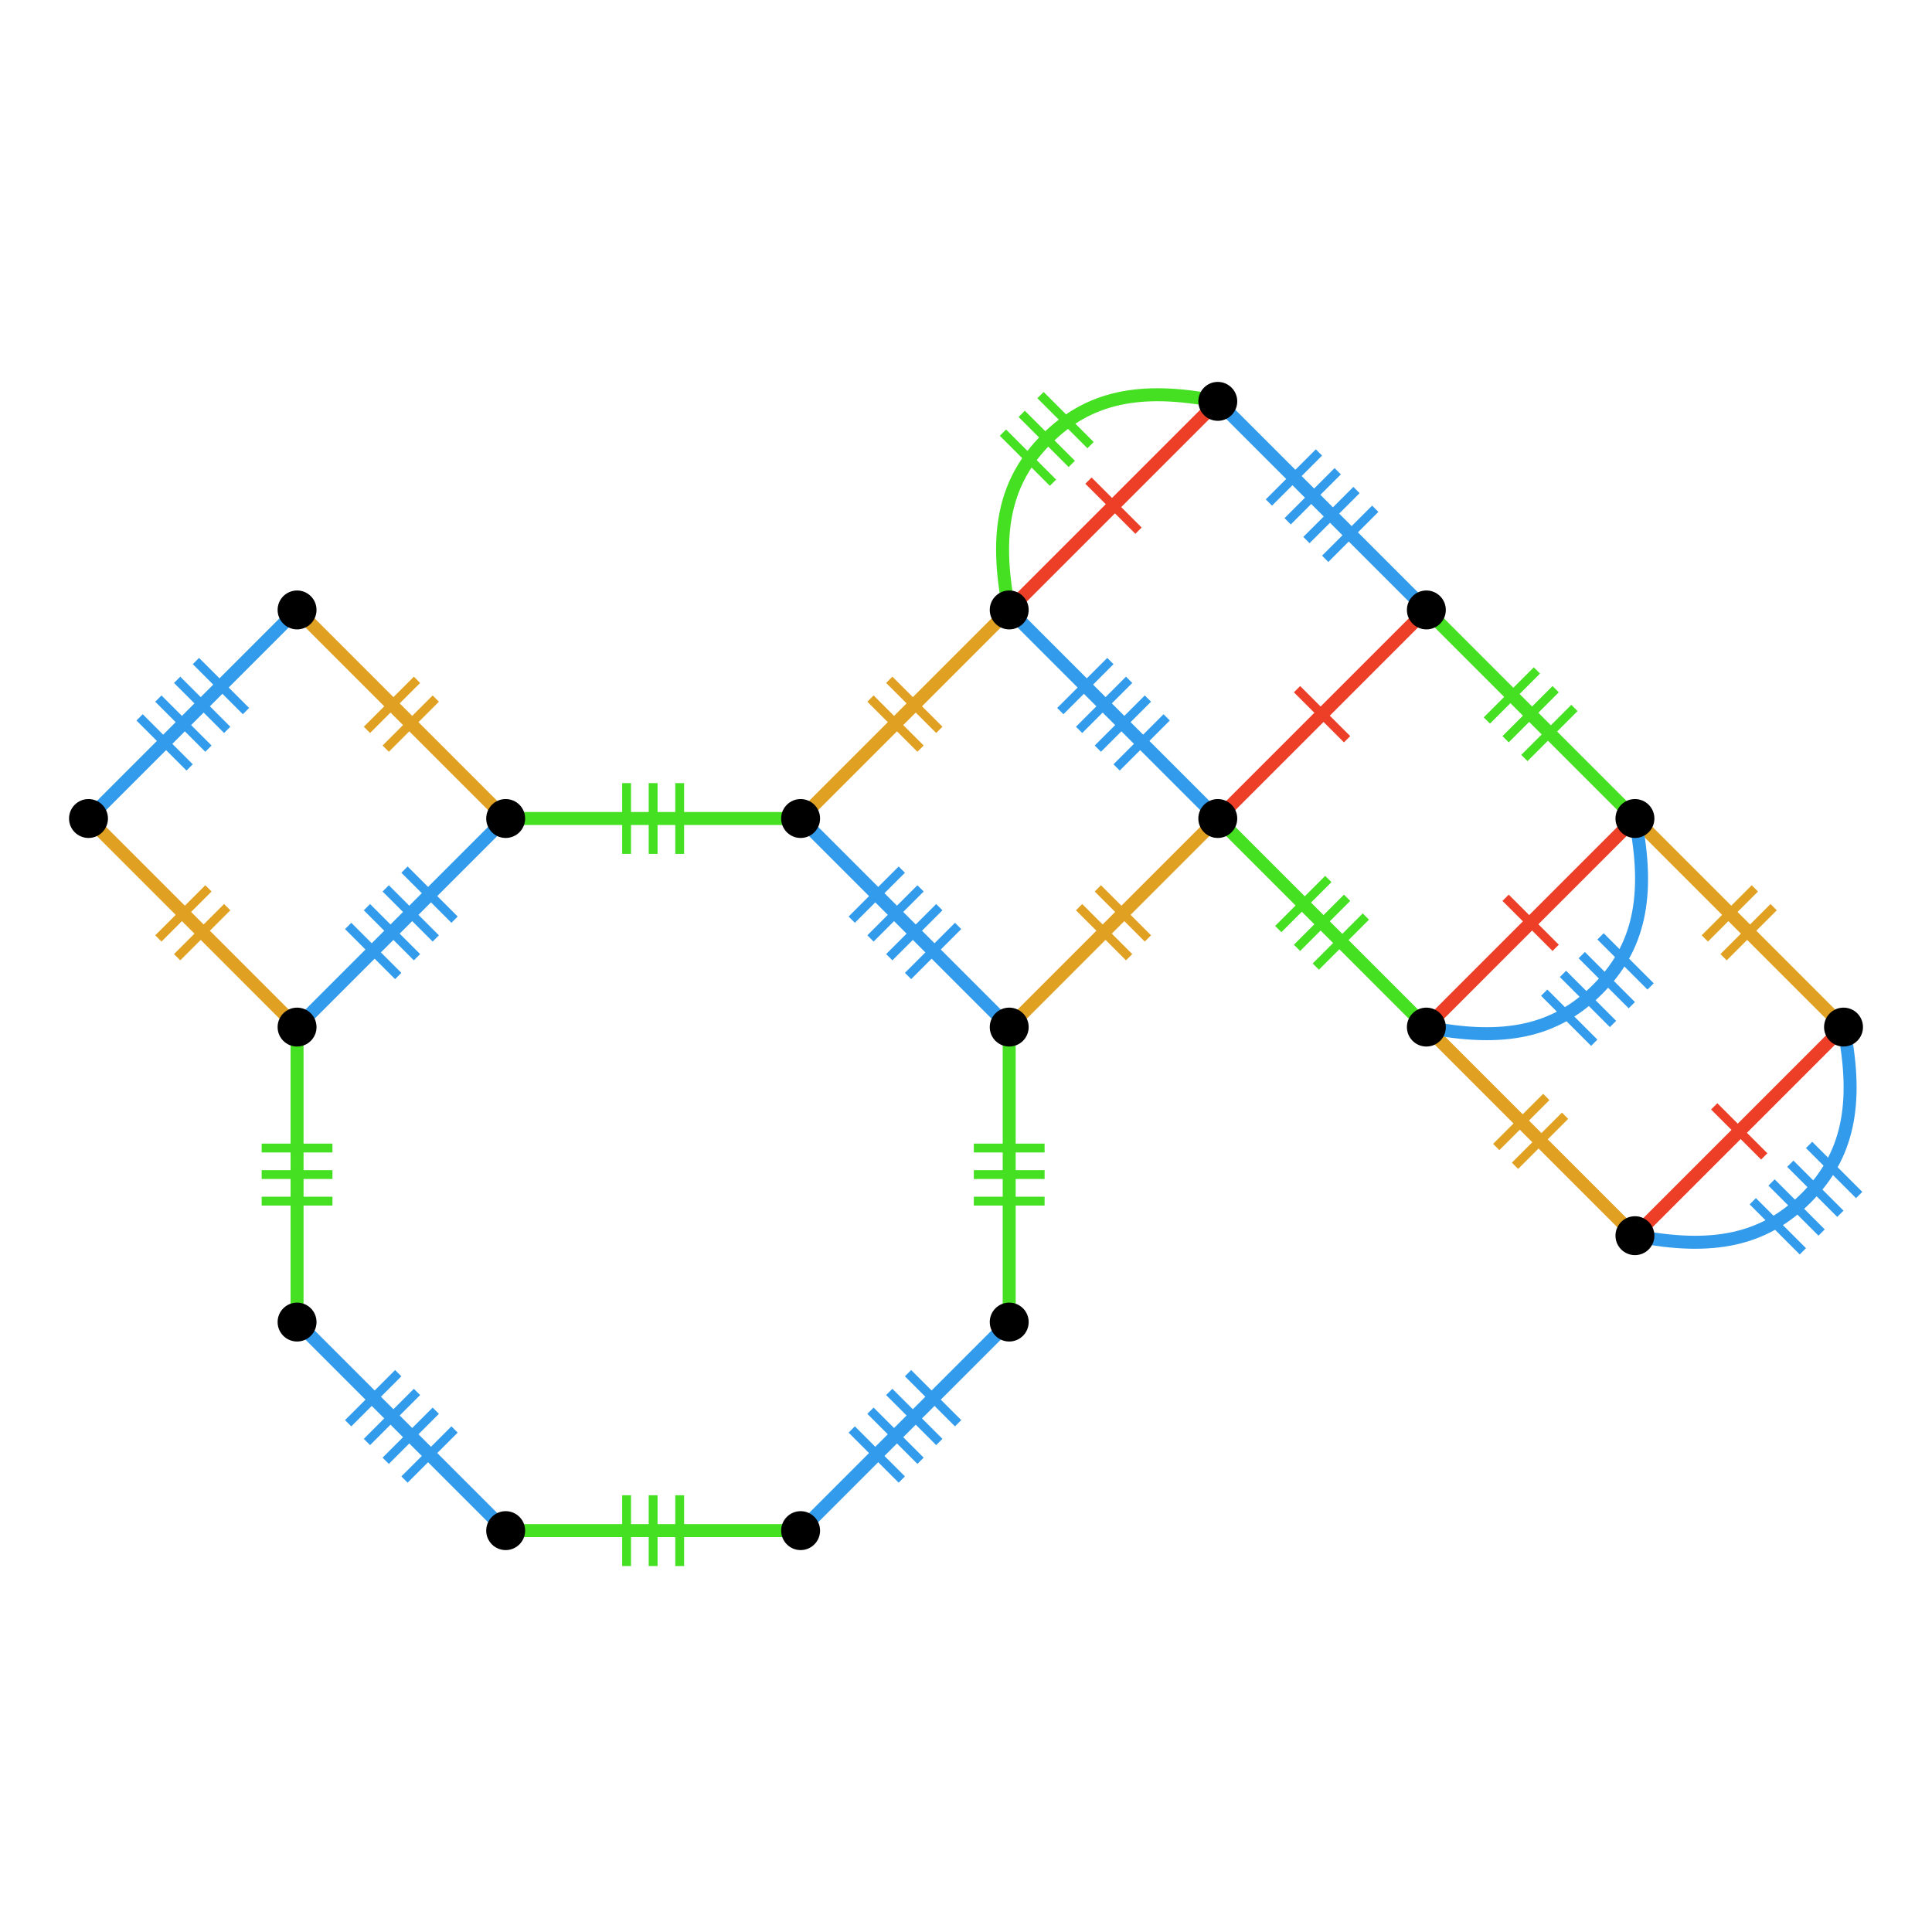 <?xml version="1.0" encoding="UTF-8"?>
<svg xmlns="http://www.w3.org/2000/svg" xmlns:xlink="http://www.w3.org/1999/xlink" width="256pt" height="256pt" viewBox="0 0 256 256" version="1.1">
<g id="surface1398">
<path style="fill:none;stroke-width:1.173;stroke-linecap:butt;stroke-linejoin:miter;stroke:rgb(27.451%,87.843%,13.725%);stroke-opacity:1;stroke-miterlimit:10;" d="M 90.062 207.508 L 90.062 198.129 "/>
<path style="fill:none;stroke-width:1.173;stroke-linecap:butt;stroke-linejoin:miter;stroke:rgb(27.451%,87.843%,13.725%);stroke-opacity:1;stroke-miterlimit:10;" d="M 86.543 207.508 L 86.543 198.129 "/>
<path style="fill:none;stroke-width:1.173;stroke-linecap:butt;stroke-linejoin:miter;stroke:rgb(27.451%,87.843%,13.725%);stroke-opacity:1;stroke-miterlimit:10;" d="M 83.027 207.508 L 83.027 198.129 "/>
<path style="fill:none;stroke-width:1.72;stroke-linecap:butt;stroke-linejoin:miter;stroke:rgb(27.451%,87.843%,13.725%);stroke-opacity:1;stroke-miterlimit:10;" d="M 67 202.816 C 72.863 202.816 78.727 202.816 86.543 202.816 C 94.359 202.816 100.223 202.816 106.086 202.816 "/>
<path style="fill:none;stroke-width:1.173;stroke-linecap:butt;stroke-linejoin:miter;stroke:rgb(19.608%,60.784%,92.157%);stroke-opacity:1;stroke-miterlimit:10;" d="M 126.953 188.586 L 120.32 181.953 "/>
<path style="fill:none;stroke-width:1.173;stroke-linecap:butt;stroke-linejoin:miter;stroke:rgb(19.608%,60.784%,92.157%);stroke-opacity:1;stroke-miterlimit:10;" d="M 124.465 191.07 L 117.832 184.438 "/>
<path style="fill:none;stroke-width:1.173;stroke-linecap:butt;stroke-linejoin:miter;stroke:rgb(19.608%,60.784%,92.157%);stroke-opacity:1;stroke-miterlimit:10;" d="M 121.977 193.559 L 115.344 186.926 "/>
<path style="fill:none;stroke-width:1.173;stroke-linecap:butt;stroke-linejoin:miter;stroke:rgb(19.608%,60.784%,92.157%);stroke-opacity:1;stroke-miterlimit:10;" d="M 119.492 196.047 L 112.859 189.414 "/>
<path style="fill:none;stroke-width:1.72;stroke-linecap:butt;stroke-linejoin:miter;stroke:rgb(19.608%,60.784%,92.157%);stroke-opacity:1;stroke-miterlimit:10;" d="M 106.086 202.816 C 110.23 198.672 114.379 194.523 119.906 188.996 C 125.434 183.469 129.578 179.324 133.727 175.176 "/>
<path style="fill:none;stroke-width:1.173;stroke-linecap:butt;stroke-linejoin:miter;stroke:rgb(27.451%,87.843%,13.725%);stroke-opacity:1;stroke-miterlimit:10;" d="M 138.414 152.121 L 129.035 152.121 "/>
<path style="fill:none;stroke-width:1.173;stroke-linecap:butt;stroke-linejoin:miter;stroke:rgb(27.451%,87.843%,13.725%);stroke-opacity:1;stroke-miterlimit:10;" d="M 138.414 155.637 L 129.035 155.637 "/>
<path style="fill:none;stroke-width:1.173;stroke-linecap:butt;stroke-linejoin:miter;stroke:rgb(27.451%,87.843%,13.725%);stroke-opacity:1;stroke-miterlimit:10;" d="M 138.414 159.156 L 129.035 159.156 "/>
<path style="fill:none;stroke-width:1.72;stroke-linecap:butt;stroke-linejoin:miter;stroke:rgb(27.451%,87.843%,13.725%);stroke-opacity:1;stroke-miterlimit:10;" d="M 133.723 175.18 C 133.723 169.316 133.723 163.453 133.723 155.637 C 133.723 147.82 133.723 141.957 133.723 136.094 "/>
<path style="fill:none;stroke-width:1.173;stroke-linecap:butt;stroke-linejoin:miter;stroke:rgb(19.608%,60.784%,92.157%);stroke-opacity:1;stroke-miterlimit:10;" d="M 119.492 115.227 L 112.859 121.859 "/>
<path style="fill:none;stroke-width:1.173;stroke-linecap:butt;stroke-linejoin:miter;stroke:rgb(19.608%,60.784%,92.157%);stroke-opacity:1;stroke-miterlimit:10;" d="M 121.977 117.715 L 115.344 124.348 "/>
<path style="fill:none;stroke-width:1.173;stroke-linecap:butt;stroke-linejoin:miter;stroke:rgb(19.608%,60.784%,92.157%);stroke-opacity:1;stroke-miterlimit:10;" d="M 124.465 120.203 L 117.832 126.836 "/>
<path style="fill:none;stroke-width:1.173;stroke-linecap:butt;stroke-linejoin:miter;stroke:rgb(19.608%,60.784%,92.157%);stroke-opacity:1;stroke-miterlimit:10;" d="M 126.953 122.691 L 120.32 129.324 "/>
<path style="fill:none;stroke-width:1.72;stroke-linecap:butt;stroke-linejoin:miter;stroke:rgb(19.608%,60.784%,92.157%);stroke-opacity:1;stroke-miterlimit:10;" d="M 133.723 136.094 C 129.578 131.949 125.43 127.801 119.902 122.273 C 114.375 116.746 110.23 112.602 106.082 108.453 "/>
<path style="fill:none;stroke-width:1.173;stroke-linecap:butt;stroke-linejoin:miter;stroke:rgb(27.451%,87.843%,13.725%);stroke-opacity:1;stroke-miterlimit:10;" d="M 83.027 103.766 L 83.027 113.145 "/>
<path style="fill:none;stroke-width:1.173;stroke-linecap:butt;stroke-linejoin:miter;stroke:rgb(27.451%,87.843%,13.725%);stroke-opacity:1;stroke-miterlimit:10;" d="M 86.543 103.766 L 86.543 113.145 "/>
<path style="fill:none;stroke-width:1.173;stroke-linecap:butt;stroke-linejoin:miter;stroke:rgb(27.451%,87.843%,13.725%);stroke-opacity:1;stroke-miterlimit:10;" d="M 90.062 103.766 L 90.062 113.145 "/>
<path style="fill:none;stroke-width:1.72;stroke-linecap:butt;stroke-linejoin:miter;stroke:rgb(27.451%,87.843%,13.725%);stroke-opacity:1;stroke-miterlimit:10;" d="M 106.086 108.457 C 100.223 108.457 94.359 108.457 86.543 108.457 C 78.727 108.457 72.863 108.457 67 108.457 "/>
<path style="fill:none;stroke-width:1.173;stroke-linecap:butt;stroke-linejoin:miter;stroke:rgb(19.608%,60.784%,92.157%);stroke-opacity:1;stroke-miterlimit:10;" d="M 46.133 122.691 L 52.766 129.324 "/>
<path style="fill:none;stroke-width:1.173;stroke-linecap:butt;stroke-linejoin:miter;stroke:rgb(19.608%,60.784%,92.157%);stroke-opacity:1;stroke-miterlimit:10;" d="M 48.621 120.203 L 55.254 126.836 "/>
<path style="fill:none;stroke-width:1.173;stroke-linecap:butt;stroke-linejoin:miter;stroke:rgb(19.608%,60.784%,92.157%);stroke-opacity:1;stroke-miterlimit:10;" d="M 51.109 117.715 L 57.742 124.348 "/>
<path style="fill:none;stroke-width:1.173;stroke-linecap:butt;stroke-linejoin:miter;stroke:rgb(19.608%,60.784%,92.157%);stroke-opacity:1;stroke-miterlimit:10;" d="M 53.598 115.227 L 60.23 121.859 "/>
<path style="fill:none;stroke-width:1.72;stroke-linecap:butt;stroke-linejoin:miter;stroke:rgb(19.608%,60.784%,92.157%);stroke-opacity:1;stroke-miterlimit:10;" d="M 67 108.457 C 62.855 112.602 58.707 116.75 53.18 122.277 C 47.652 127.805 43.508 131.949 39.359 136.098 "/>
<path style="fill:none;stroke-width:1.173;stroke-linecap:butt;stroke-linejoin:miter;stroke:rgb(27.451%,87.843%,13.725%);stroke-opacity:1;stroke-miterlimit:10;" d="M 34.672 159.156 L 44.051 159.156 "/>
<path style="fill:none;stroke-width:1.173;stroke-linecap:butt;stroke-linejoin:miter;stroke:rgb(27.451%,87.843%,13.725%);stroke-opacity:1;stroke-miterlimit:10;" d="M 34.672 155.637 L 44.051 155.637 "/>
<path style="fill:none;stroke-width:1.173;stroke-linecap:butt;stroke-linejoin:miter;stroke:rgb(27.451%,87.843%,13.725%);stroke-opacity:1;stroke-miterlimit:10;" d="M 34.672 152.121 L 44.051 152.121 "/>
<path style="fill:none;stroke-width:1.72;stroke-linecap:butt;stroke-linejoin:miter;stroke:rgb(27.451%,87.843%,13.725%);stroke-opacity:1;stroke-miterlimit:10;" d="M 39.363 136.094 C 39.363 141.957 39.363 147.82 39.363 155.637 C 39.363 163.453 39.363 169.316 39.363 175.18 "/>
<path style="fill:none;stroke-width:1.173;stroke-linecap:butt;stroke-linejoin:miter;stroke:rgb(19.608%,60.784%,92.157%);stroke-opacity:1;stroke-miterlimit:10;" d="M 53.598 196.047 L 60.23 189.414 "/>
<path style="fill:none;stroke-width:1.173;stroke-linecap:butt;stroke-linejoin:miter;stroke:rgb(19.608%,60.784%,92.157%);stroke-opacity:1;stroke-miterlimit:10;" d="M 51.109 193.559 L 57.742 186.926 "/>
<path style="fill:none;stroke-width:1.173;stroke-linecap:butt;stroke-linejoin:miter;stroke:rgb(19.608%,60.784%,92.157%);stroke-opacity:1;stroke-miterlimit:10;" d="M 48.621 191.07 L 55.254 184.438 "/>
<path style="fill:none;stroke-width:1.173;stroke-linecap:butt;stroke-linejoin:miter;stroke:rgb(19.608%,60.784%,92.157%);stroke-opacity:1;stroke-miterlimit:10;" d="M 46.133 188.586 L 52.766 181.953 "/>
<path style="fill:none;stroke-width:1.72;stroke-linecap:butt;stroke-linejoin:miter;stroke:rgb(19.608%,60.784%,92.157%);stroke-opacity:1;stroke-miterlimit:10;" d="M 39.363 175.18 C 43.508 179.324 47.656 183.473 53.184 189 C 58.711 194.527 62.855 198.672 67.004 202.82 "/>
<path style="fill:none;stroke-width:1.173;stroke-linecap:butt;stroke-linejoin:miter;stroke:rgb(87.843%,63.137%,13.725%);stroke-opacity:1;stroke-miterlimit:10;" d="M 152.102 124.348 L 145.469 117.715 "/>
<path style="fill:none;stroke-width:1.173;stroke-linecap:butt;stroke-linejoin:miter;stroke:rgb(87.843%,63.137%,13.725%);stroke-opacity:1;stroke-miterlimit:10;" d="M 149.617 126.836 L 142.984 120.203 "/>
<path style="fill:none;stroke-width:1.72;stroke-linecap:butt;stroke-linejoin:miter;stroke:rgb(87.843%,63.137%,13.725%);stroke-opacity:1;stroke-miterlimit:10;" d="M 133.723 136.094 C 137.867 131.949 142.016 127.801 147.543 122.273 C 153.07 116.746 157.215 112.602 161.363 108.453 "/>
<path style="fill:none;stroke-width:1.173;stroke-linecap:butt;stroke-linejoin:miter;stroke:rgb(19.608%,60.784%,92.157%);stroke-opacity:1;stroke-miterlimit:10;" d="M 147.129 87.59 L 140.496 94.223 "/>
<path style="fill:none;stroke-width:1.173;stroke-linecap:butt;stroke-linejoin:miter;stroke:rgb(19.608%,60.784%,92.157%);stroke-opacity:1;stroke-miterlimit:10;" d="M 149.617 90.078 L 142.984 96.711 "/>
<path style="fill:none;stroke-width:1.173;stroke-linecap:butt;stroke-linejoin:miter;stroke:rgb(19.608%,60.784%,92.157%);stroke-opacity:1;stroke-miterlimit:10;" d="M 152.102 92.566 L 145.469 99.199 "/>
<path style="fill:none;stroke-width:1.173;stroke-linecap:butt;stroke-linejoin:miter;stroke:rgb(19.608%,60.784%,92.157%);stroke-opacity:1;stroke-miterlimit:10;" d="M 154.59 95.055 L 147.957 101.688 "/>
<path style="fill:none;stroke-width:1.72;stroke-linecap:butt;stroke-linejoin:miter;stroke:rgb(19.608%,60.784%,92.157%);stroke-opacity:1;stroke-miterlimit:10;" d="M 161.363 108.457 C 157.219 104.312 153.07 100.164 147.543 94.637 C 142.016 89.109 137.871 84.965 133.723 80.816 "/>
<path style="fill:none;stroke-width:1.173;stroke-linecap:butt;stroke-linejoin:miter;stroke:rgb(87.843%,63.137%,13.725%);stroke-opacity:1;stroke-miterlimit:10;" d="M 115.344 92.566 L 121.977 99.199 "/>
<path style="fill:none;stroke-width:1.173;stroke-linecap:butt;stroke-linejoin:miter;stroke:rgb(87.843%,63.137%,13.725%);stroke-opacity:1;stroke-miterlimit:10;" d="M 117.832 90.078 L 124.465 96.711 "/>
<path style="fill:none;stroke-width:1.72;stroke-linecap:butt;stroke-linejoin:miter;stroke:rgb(87.843%,63.137%,13.725%);stroke-opacity:1;stroke-miterlimit:10;" d="M 133.723 80.82 C 129.578 84.965 125.43 89.113 119.902 94.641 C 114.375 100.168 110.23 104.312 106.082 108.461 "/>
<path style="fill:none;stroke-width:1.173;stroke-linecap:butt;stroke-linejoin:miter;stroke:rgb(87.843%,63.137%,13.725%);stroke-opacity:1;stroke-miterlimit:10;" d="M 55.254 90.078 L 48.621 96.711 "/>
<path style="fill:none;stroke-width:1.173;stroke-linecap:butt;stroke-linejoin:miter;stroke:rgb(87.843%,63.137%,13.725%);stroke-opacity:1;stroke-miterlimit:10;" d="M 57.742 92.566 L 51.109 99.199 "/>
<path style="fill:none;stroke-width:1.72;stroke-linecap:butt;stroke-linejoin:miter;stroke:rgb(87.843%,63.137%,13.725%);stroke-opacity:1;stroke-miterlimit:10;" d="M 67 108.457 C 62.855 104.312 58.707 100.164 53.18 94.637 C 47.652 89.109 43.508 84.965 39.359 80.816 "/>
<path style="fill:none;stroke-width:1.173;stroke-linecap:butt;stroke-linejoin:miter;stroke:rgb(19.608%,60.784%,92.157%);stroke-opacity:1;stroke-miterlimit:10;" d="M 18.496 95.055 L 25.129 101.688 "/>
<path style="fill:none;stroke-width:1.173;stroke-linecap:butt;stroke-linejoin:miter;stroke:rgb(19.608%,60.784%,92.157%);stroke-opacity:1;stroke-miterlimit:10;" d="M 20.984 92.566 L 27.617 99.199 "/>
<path style="fill:none;stroke-width:1.173;stroke-linecap:butt;stroke-linejoin:miter;stroke:rgb(19.608%,60.784%,92.157%);stroke-opacity:1;stroke-miterlimit:10;" d="M 23.473 90.078 L 30.105 96.711 "/>
<path style="fill:none;stroke-width:1.173;stroke-linecap:butt;stroke-linejoin:miter;stroke:rgb(19.608%,60.784%,92.157%);stroke-opacity:1;stroke-miterlimit:10;" d="M 25.961 87.59 L 32.594 94.223 "/>
<path style="fill:none;stroke-width:1.72;stroke-linecap:butt;stroke-linejoin:miter;stroke:rgb(19.608%,60.784%,92.157%);stroke-opacity:1;stroke-miterlimit:10;" d="M 39.363 80.82 C 35.219 84.965 31.07 89.113 25.543 94.641 C 20.016 100.168 15.871 104.312 11.723 108.461 "/>
<path style="fill:none;stroke-width:1.173;stroke-linecap:butt;stroke-linejoin:miter;stroke:rgb(87.843%,63.137%,13.725%);stroke-opacity:1;stroke-miterlimit:10;" d="M 23.473 126.836 L 30.105 120.203 "/>
<path style="fill:none;stroke-width:1.173;stroke-linecap:butt;stroke-linejoin:miter;stroke:rgb(87.843%,63.137%,13.725%);stroke-opacity:1;stroke-miterlimit:10;" d="M 20.984 124.348 L 27.617 117.715 "/>
<path style="fill:none;stroke-width:1.72;stroke-linecap:butt;stroke-linejoin:miter;stroke:rgb(87.843%,63.137%,13.725%);stroke-opacity:1;stroke-miterlimit:10;" d="M 11.727 108.457 C 15.871 112.602 20.02 116.75 25.547 122.277 C 31.074 127.805 35.219 131.949 39.367 136.098 "/>
<path style="fill:none;stroke-width:1.173;stroke-linecap:butt;stroke-linejoin:miter;stroke:rgb(92.941%,24.706%,15.686%);stroke-opacity:1;stroke-miterlimit:10;" d="M 150.859 70.316 L 144.227 63.684 "/>
<path style="fill:none;stroke-width:1.72;stroke-linecap:butt;stroke-linejoin:miter;stroke:rgb(92.941%,24.706%,15.686%);stroke-opacity:1;stroke-miterlimit:10;" d="M 133.723 80.82 C 137.867 76.676 142.016 72.527 147.543 67 C 153.07 61.473 157.215 57.328 161.363 53.18 "/>
<path style="fill:none;stroke-width:1.173;stroke-linecap:butt;stroke-linejoin:miter;stroke:rgb(27.451%,87.843%,13.725%);stroke-opacity:1;stroke-miterlimit:10;" d="M 144.504 58.984 L 137.871 52.352 "/>
<path style="fill:none;stroke-width:1.173;stroke-linecap:butt;stroke-linejoin:miter;stroke:rgb(27.451%,87.843%,13.725%);stroke-opacity:1;stroke-miterlimit:10;" d="M 142.016 61.473 L 135.383 54.84 "/>
<path style="fill:none;stroke-width:1.173;stroke-linecap:butt;stroke-linejoin:miter;stroke:rgb(27.451%,87.843%,13.725%);stroke-opacity:1;stroke-miterlimit:10;" d="M 139.527 63.961 L 132.895 57.328 "/>
<path style="fill:none;stroke-width:1.72;stroke-linecap:butt;stroke-linejoin:miter;stroke:rgb(27.451%,87.843%,13.725%);stroke-opacity:1;stroke-miterlimit:10;" d="M 133.723 80.82 C 131.676 70.484 133.168 63.684 138.699 58.156 C 144.227 52.629 151.027 51.137 161.363 53.18 "/>
<path style="fill:none;stroke-width:1.173;stroke-linecap:butt;stroke-linejoin:miter;stroke:rgb(19.608%,60.784%,92.157%);stroke-opacity:1;stroke-miterlimit:10;" d="M 175.594 74.047 L 182.227 67.414 "/>
<path style="fill:none;stroke-width:1.173;stroke-linecap:butt;stroke-linejoin:miter;stroke:rgb(19.608%,60.784%,92.157%);stroke-opacity:1;stroke-miterlimit:10;" d="M 173.109 71.562 L 179.742 64.93 "/>
<path style="fill:none;stroke-width:1.173;stroke-linecap:butt;stroke-linejoin:miter;stroke:rgb(19.608%,60.784%,92.157%);stroke-opacity:1;stroke-miterlimit:10;" d="M 170.621 69.074 L 177.254 62.441 "/>
<path style="fill:none;stroke-width:1.173;stroke-linecap:butt;stroke-linejoin:miter;stroke:rgb(19.608%,60.784%,92.157%);stroke-opacity:1;stroke-miterlimit:10;" d="M 168.133 66.586 L 174.766 59.953 "/>
<path style="fill:none;stroke-width:1.72;stroke-linecap:butt;stroke-linejoin:miter;stroke:rgb(19.608%,60.784%,92.157%);stroke-opacity:1;stroke-miterlimit:10;" d="M 161.363 53.184 C 165.508 57.328 169.656 61.477 175.184 67.004 C 180.711 72.531 184.855 76.676 189.004 80.824 "/>
<path style="fill:none;stroke-width:1.173;stroke-linecap:butt;stroke-linejoin:miter;stroke:rgb(27.451%,87.843%,13.725%);stroke-opacity:1;stroke-miterlimit:10;" d="M 201.988 100.441 L 208.621 93.809 "/>
<path style="fill:none;stroke-width:1.173;stroke-linecap:butt;stroke-linejoin:miter;stroke:rgb(27.451%,87.843%,13.725%);stroke-opacity:1;stroke-miterlimit:10;" d="M 199.5 97.953 L 206.133 91.32 "/>
<path style="fill:none;stroke-width:1.173;stroke-linecap:butt;stroke-linejoin:miter;stroke:rgb(27.451%,87.843%,13.725%);stroke-opacity:1;stroke-miterlimit:10;" d="M 197.016 95.469 L 203.648 88.836 "/>
<path style="fill:none;stroke-width:1.72;stroke-linecap:butt;stroke-linejoin:miter;stroke:rgb(27.451%,87.843%,13.725%);stroke-opacity:1;stroke-miterlimit:10;" d="M 189 80.82 C 193.145 84.965 197.293 89.113 202.82 94.641 C 208.348 100.168 212.492 104.312 216.641 108.461 "/>
<path style="fill:none;stroke-width:1.173;stroke-linecap:butt;stroke-linejoin:miter;stroke:rgb(87.843%,63.137%,13.725%);stroke-opacity:1;stroke-miterlimit:10;" d="M 228.383 126.836 L 235.016 120.203 "/>
<path style="fill:none;stroke-width:1.173;stroke-linecap:butt;stroke-linejoin:miter;stroke:rgb(87.843%,63.137%,13.725%);stroke-opacity:1;stroke-miterlimit:10;" d="M 225.895 124.348 L 232.527 117.715 "/>
<path style="fill:none;stroke-width:1.72;stroke-linecap:butt;stroke-linejoin:miter;stroke:rgb(87.843%,63.137%,13.725%);stroke-opacity:1;stroke-miterlimit:10;" d="M 216.637 108.457 C 220.781 112.602 224.93 116.75 230.457 122.277 C 235.984 127.805 240.129 131.949 244.277 136.098 "/>
<path style="fill:none;stroke-width:1.173;stroke-linecap:butt;stroke-linejoin:miter;stroke:rgb(92.941%,24.706%,15.686%);stroke-opacity:1;stroke-miterlimit:10;" d="M 227.141 146.598 L 233.773 153.23 "/>
<path style="fill:none;stroke-width:1.72;stroke-linecap:butt;stroke-linejoin:miter;stroke:rgb(92.941%,24.706%,15.686%);stroke-opacity:1;stroke-miterlimit:10;" d="M 244.273 136.094 C 240.129 140.238 235.98 144.387 230.453 149.914 C 224.926 155.441 220.781 159.586 216.633 163.734 "/>
<path style="fill:none;stroke-width:1.173;stroke-linecap:butt;stroke-linejoin:miter;stroke:rgb(19.608%,60.784%,92.157%);stroke-opacity:1;stroke-miterlimit:10;" d="M 232.254 159.172 L 238.887 165.805 "/>
<path style="fill:none;stroke-width:1.173;stroke-linecap:butt;stroke-linejoin:miter;stroke:rgb(19.608%,60.784%,92.157%);stroke-opacity:1;stroke-miterlimit:10;" d="M 234.738 156.684 L 241.371 163.316 "/>
<path style="fill:none;stroke-width:1.173;stroke-linecap:butt;stroke-linejoin:miter;stroke:rgb(19.608%,60.784%,92.157%);stroke-opacity:1;stroke-miterlimit:10;" d="M 237.227 154.199 L 243.859 160.832 "/>
<path style="fill:none;stroke-width:1.173;stroke-linecap:butt;stroke-linejoin:miter;stroke:rgb(19.608%,60.784%,92.157%);stroke-opacity:1;stroke-miterlimit:10;" d="M 239.715 151.711 L 246.348 158.344 "/>
<path style="fill:none;stroke-width:1.72;stroke-linecap:butt;stroke-linejoin:miter;stroke:rgb(19.608%,60.784%,92.157%);stroke-opacity:1;stroke-miterlimit:10;" d="M 244.273 136.094 C 246.32 146.43 244.828 153.23 239.297 158.758 C 233.77 164.285 226.969 165.777 216.633 163.734 "/>
<path style="fill:none;stroke-width:1.173;stroke-linecap:butt;stroke-linejoin:miter;stroke:rgb(87.843%,63.137%,13.725%);stroke-opacity:1;stroke-miterlimit:10;" d="M 204.891 145.352 L 198.258 151.984 "/>
<path style="fill:none;stroke-width:1.173;stroke-linecap:butt;stroke-linejoin:miter;stroke:rgb(87.843%,63.137%,13.725%);stroke-opacity:1;stroke-miterlimit:10;" d="M 207.379 147.84 L 200.746 154.473 "/>
<path style="fill:none;stroke-width:1.72;stroke-linecap:butt;stroke-linejoin:miter;stroke:rgb(87.843%,63.137%,13.725%);stroke-opacity:1;stroke-miterlimit:10;" d="M 216.637 163.734 C 212.492 159.59 208.344 155.441 202.816 149.914 C 197.289 144.387 193.145 140.242 188.996 136.094 "/>
<path style="fill:none;stroke-width:1.173;stroke-linecap:butt;stroke-linejoin:miter;stroke:rgb(27.451%,87.843%,13.725%);stroke-opacity:1;stroke-miterlimit:10;" d="M 176.008 116.473 L 169.375 123.105 "/>
<path style="fill:none;stroke-width:1.173;stroke-linecap:butt;stroke-linejoin:miter;stroke:rgb(27.451%,87.843%,13.725%);stroke-opacity:1;stroke-miterlimit:10;" d="M 178.496 118.961 L 171.863 125.594 "/>
<path style="fill:none;stroke-width:1.173;stroke-linecap:butt;stroke-linejoin:miter;stroke:rgb(27.451%,87.843%,13.725%);stroke-opacity:1;stroke-miterlimit:10;" d="M 180.984 121.445 L 174.352 128.078 "/>
<path style="fill:none;stroke-width:1.72;stroke-linecap:butt;stroke-linejoin:miter;stroke:rgb(27.451%,87.843%,13.725%);stroke-opacity:1;stroke-miterlimit:10;" d="M 189 136.094 C 184.855 131.949 180.707 127.801 175.18 122.273 C 169.652 116.746 165.508 112.602 161.359 108.453 "/>
<path style="fill:none;stroke-width:1.173;stroke-linecap:butt;stroke-linejoin:miter;stroke:rgb(92.941%,24.706%,15.686%);stroke-opacity:1;stroke-miterlimit:10;" d="M 178.496 97.953 L 171.863 91.32 "/>
<path style="fill:none;stroke-width:1.72;stroke-linecap:butt;stroke-linejoin:miter;stroke:rgb(92.941%,24.706%,15.686%);stroke-opacity:1;stroke-miterlimit:10;" d="M 161.363 108.457 C 165.508 104.312 169.656 100.164 175.184 94.637 C 180.711 89.109 184.855 84.965 189.004 80.816 "/>
<path style="fill:none;stroke-width:1.173;stroke-linecap:butt;stroke-linejoin:miter;stroke:rgb(92.941%,24.706%,15.686%);stroke-opacity:1;stroke-miterlimit:10;" d="M 206.133 125.594 L 199.5 118.961 "/>
<path style="fill:none;stroke-width:1.72;stroke-linecap:butt;stroke-linejoin:miter;stroke:rgb(92.941%,24.706%,15.686%);stroke-opacity:1;stroke-miterlimit:10;" d="M 189 136.094 C 193.145 131.949 197.293 127.801 202.82 122.273 C 208.348 116.746 212.492 112.602 216.641 108.453 "/>
<path style="fill:none;stroke-width:1.173;stroke-linecap:butt;stroke-linejoin:miter;stroke:rgb(19.608%,60.784%,92.157%);stroke-opacity:1;stroke-miterlimit:10;" d="M 218.711 130.707 L 212.078 124.074 "/>
<path style="fill:none;stroke-width:1.173;stroke-linecap:butt;stroke-linejoin:miter;stroke:rgb(19.608%,60.784%,92.157%);stroke-opacity:1;stroke-miterlimit:10;" d="M 216.223 133.191 L 209.59 126.559 "/>
<path style="fill:none;stroke-width:1.173;stroke-linecap:butt;stroke-linejoin:miter;stroke:rgb(19.608%,60.784%,92.157%);stroke-opacity:1;stroke-miterlimit:10;" d="M 213.734 135.68 L 207.102 129.047 "/>
<path style="fill:none;stroke-width:1.173;stroke-linecap:butt;stroke-linejoin:miter;stroke:rgb(19.608%,60.784%,92.157%);stroke-opacity:1;stroke-miterlimit:10;" d="M 211.246 138.168 L 204.613 131.535 "/>
<path style="fill:none;stroke-width:1.72;stroke-linecap:butt;stroke-linejoin:miter;stroke:rgb(19.608%,60.784%,92.157%);stroke-opacity:1;stroke-miterlimit:10;" d="M 189 136.094 C 199.336 138.141 206.137 136.648 211.664 131.117 C 217.191 125.59 218.684 118.789 216.641 108.453 "/>
<path style=" stroke:none;fill-rule:nonzero;fill:rgb(0%,0%,0%);fill-opacity:1;" d="M 191.578 136.094 C 191.578 134.668 190.422 133.516 189 133.516 C 187.574 133.516 186.422 134.672 186.422 136.094 C 186.422 137.52 187.578 138.672 189 138.672 C 190.426 138.672 191.578 137.516 191.578 136.094 Z M 191.578 136.094 "/>
<path style=" stroke:none;fill-rule:nonzero;fill:rgb(0%,0%,0%);fill-opacity:1;" d="M 219.215 163.734 C 219.215 162.309 218.059 161.156 216.637 161.156 C 215.211 161.156 214.059 162.312 214.059 163.734 C 214.059 165.16 215.215 166.312 216.637 166.312 C 218.062 166.312 219.215 165.156 219.215 163.734 Z M 219.215 163.734 "/>
<path style=" stroke:none;fill-rule:nonzero;fill:rgb(0%,0%,0%);fill-opacity:1;" d="M 246.855 136.094 C 246.855 134.668 245.699 133.516 244.277 133.516 C 242.852 133.516 241.699 134.672 241.699 136.094 C 241.699 137.52 242.855 138.672 244.277 138.672 C 245.703 138.672 246.855 137.516 246.855 136.094 Z M 246.855 136.094 "/>
<path style=" stroke:none;fill-rule:nonzero;fill:rgb(0%,0%,0%);fill-opacity:1;" d="M 219.215 108.457 C 219.215 107.031 218.059 105.879 216.637 105.879 C 215.211 105.879 214.059 107.035 214.059 108.457 C 214.059 109.883 215.215 111.035 216.637 111.035 C 218.062 111.035 219.215 109.879 219.215 108.457 Z M 219.215 108.457 "/>
<path style=" stroke:none;fill-rule:nonzero;fill:rgb(0%,0%,0%);fill-opacity:1;" d="M 191.578 80.82 C 191.578 79.395 190.422 78.242 189 78.242 C 187.574 78.242 186.422 79.398 186.422 80.82 C 186.422 82.246 187.578 83.398 189 83.398 C 190.426 83.398 191.578 82.242 191.578 80.82 Z M 191.578 80.82 "/>
<path style=" stroke:none;fill-rule:nonzero;fill:rgb(0%,0%,0%);fill-opacity:1;" d="M 163.941 53.184 C 163.941 51.758 162.785 50.605 161.363 50.605 C 159.938 50.605 158.785 51.762 158.785 53.184 C 158.785 54.609 159.941 55.762 161.363 55.762 C 162.789 55.762 163.941 54.605 163.941 53.184 Z M 163.941 53.184 "/>
<path style=" stroke:none;fill-rule:nonzero;fill:rgb(0%,0%,0%);fill-opacity:1;" d="M 14.305 108.457 C 14.305 107.031 13.148 105.879 11.727 105.879 C 10.301 105.879 9.148 107.035 9.148 108.457 C 9.148 109.883 10.305 111.035 11.727 111.035 C 13.152 111.035 14.305 109.879 14.305 108.457 Z M 14.305 108.457 "/>
<path style=" stroke:none;fill-rule:nonzero;fill:rgb(0%,0%,0%);fill-opacity:1;" d="M 41.941 80.82 C 41.941 79.395 40.785 78.242 39.363 78.242 C 37.938 78.242 36.785 79.398 36.785 80.82 C 36.785 82.246 37.941 83.398 39.363 83.398 C 40.789 83.398 41.941 82.242 41.941 80.82 Z M 41.941 80.82 "/>
<path style=" stroke:none;fill-rule:nonzero;fill:rgb(0%,0%,0%);fill-opacity:1;" d="M 136.305 80.82 C 136.305 79.395 135.148 78.242 133.727 78.242 C 132.301 78.242 131.148 79.398 131.148 80.82 C 131.148 82.246 132.305 83.398 133.727 83.398 C 135.152 83.398 136.305 82.242 136.305 80.82 Z M 136.305 80.82 "/>
<path style=" stroke:none;fill-rule:nonzero;fill:rgb(0%,0%,0%);fill-opacity:1;" d="M 163.941 108.457 C 163.941 107.031 162.785 105.879 161.363 105.879 C 159.938 105.879 158.785 107.035 158.785 108.457 C 158.785 109.883 159.941 111.035 161.363 111.035 C 162.789 111.035 163.941 109.879 163.941 108.457 Z M 163.941 108.457 "/>
<path style=" stroke:none;fill-rule:nonzero;fill:rgb(0%,0%,0%);fill-opacity:1;" d="M 41.941 175.18 C 41.941 173.754 40.785 172.602 39.363 172.602 C 37.938 172.602 36.785 173.758 36.785 175.18 C 36.785 176.605 37.941 177.758 39.363 177.758 C 40.789 177.758 41.941 176.602 41.941 175.18 Z M 41.941 175.18 "/>
<path style=" stroke:none;fill-rule:nonzero;fill:rgb(0%,0%,0%);fill-opacity:1;" d="M 41.941 136.094 C 41.941 134.668 40.785 133.516 39.363 133.516 C 37.938 133.516 36.785 134.672 36.785 136.094 C 36.785 137.52 37.941 138.672 39.363 138.672 C 40.789 138.672 41.941 137.516 41.941 136.094 Z M 41.941 136.094 "/>
<path style=" stroke:none;fill-rule:nonzero;fill:rgb(0%,0%,0%);fill-opacity:1;" d="M 69.582 108.457 C 69.582 107.031 68.426 105.879 67.004 105.879 C 65.578 105.879 64.426 107.035 64.426 108.457 C 64.426 109.883 65.582 111.035 67.004 111.035 C 68.43 111.035 69.582 109.879 69.582 108.457 Z M 69.582 108.457 "/>
<path style=" stroke:none;fill-rule:nonzero;fill:rgb(0%,0%,0%);fill-opacity:1;" d="M 108.664 108.457 C 108.664 107.031 107.508 105.879 106.086 105.879 C 104.66 105.879 103.508 107.035 103.508 108.457 C 103.508 109.883 104.664 111.035 106.086 111.035 C 107.512 111.035 108.664 109.879 108.664 108.457 Z M 108.664 108.457 "/>
<path style=" stroke:none;fill-rule:nonzero;fill:rgb(0%,0%,0%);fill-opacity:1;" d="M 136.305 136.094 C 136.305 134.668 135.148 133.516 133.727 133.516 C 132.301 133.516 131.148 134.672 131.148 136.094 C 131.148 137.52 132.305 138.672 133.727 138.672 C 135.152 138.672 136.305 137.516 136.305 136.094 Z M 136.305 136.094 "/>
<path style=" stroke:none;fill-rule:nonzero;fill:rgb(0%,0%,0%);fill-opacity:1;" d="M 136.305 175.18 C 136.305 173.754 135.148 172.602 133.727 172.602 C 132.301 172.602 131.148 173.758 131.148 175.18 C 131.148 176.605 132.305 177.758 133.727 177.758 C 135.152 177.758 136.305 176.602 136.305 175.18 Z M 136.305 175.18 "/>
<path style=" stroke:none;fill-rule:nonzero;fill:rgb(0%,0%,0%);fill-opacity:1;" d="M 108.664 202.816 C 108.664 201.391 107.508 200.238 106.086 200.238 C 104.66 200.238 103.508 201.395 103.508 202.816 C 103.508 204.242 104.664 205.395 106.086 205.395 C 107.512 205.395 108.664 204.238 108.664 202.816 Z M 108.664 202.816 "/>
<path style=" stroke:none;fill-rule:nonzero;fill:rgb(0%,0%,0%);fill-opacity:1;" d="M 69.582 202.816 C 69.582 201.391 68.426 200.238 67.004 200.238 C 65.578 200.238 64.426 201.395 64.426 202.816 C 64.426 204.242 65.582 205.395 67.004 205.395 C 68.43 205.395 69.582 204.238 69.582 202.816 Z M 69.582 202.816 "/>
</g>
</svg>
